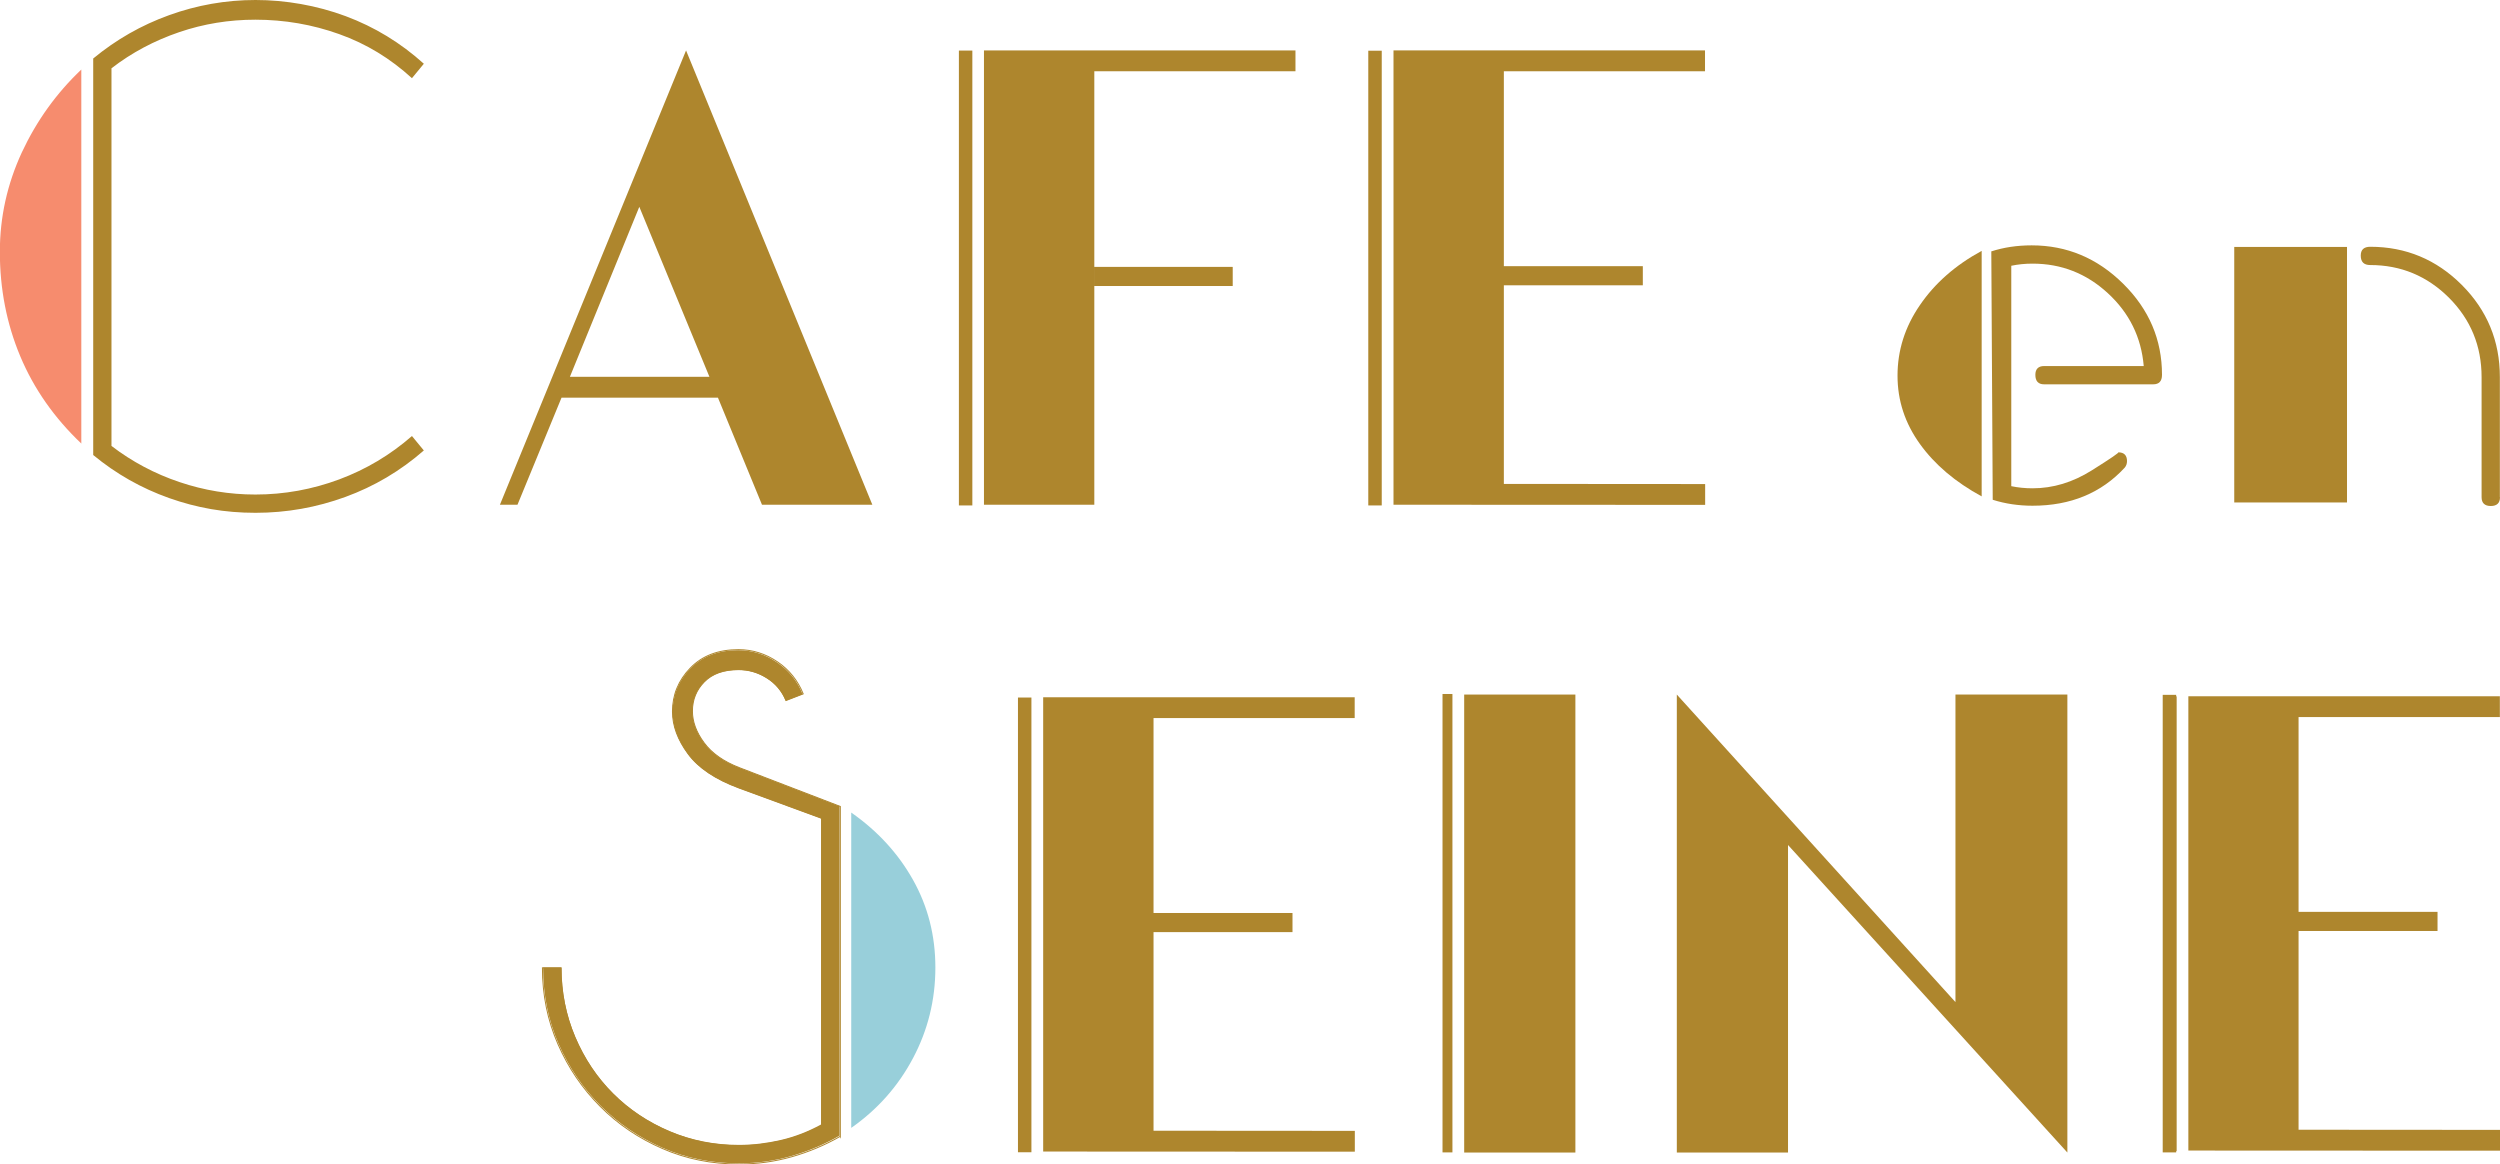 <?xml version="1.0" encoding="UTF-8"?>
<svg id="Layer_1" xmlns="http://www.w3.org/2000/svg" version="1.1" viewBox="0 0 176.48 82.2">
  <!-- Generator: Adobe Illustrator 29.8.3, SVG Export Plug-In . SVG Version: 2.1.1 Build 3)  -->
  <defs>
    <style>
      .st0 {
        fill: #f68c6e;
      }

      .st1 {
        fill: #ae862d;
      }

      .st2 {
        fill: none;
        stroke: #ae862d;
        stroke-miterlimit: 10;
        stroke-width: .07px;
      }

      .st3 {
        fill: #98cfda;
      }
    </style>
  </defs>
  <path class="st1" d="M140.56,17.75c.89-.29,1.84-.43,2.86-.43,2.48,0,4.63.9,6.46,2.71,1.83,1.81,2.74,3.95,2.74,6.43,0,.45-.21.67-.62.67h-7.7c-.41,0-.62-.22-.62-.67,0-.41.21-.62.62-.62h7.03c-.17-2.03-1.02-3.75-2.53-5.14-1.52-1.4-3.29-2.09-5.32-2.09-.52,0-1.02.05-1.5.15v15.56c.48.1.98.15,1.5.15,1.45,0,2.84-.42,4.19-1.27,1.34-.84,1.96-1.27,1.86-1.27.41,0,.62.21.62.62,0,.17-.05.33-.16.46-1.65,1.79-3.82,2.69-6.51,2.69-.99,0-1.93-.14-2.81-.42l-.1-17.55Z"/>
  <path class="st1" d="M176.48,35.1c0,.41-.22.62-.65.62s-.65-.21-.65-.62v-8.48c0-2.2-.77-4.07-2.31-5.61-1.54-1.53-3.39-2.3-5.55-2.3-.45,0-.67-.22-.67-.67,0-.41.22-.62.67-.62,2.51,0,4.67.9,6.46,2.69,1.79,1.79,2.69,3.96,2.69,6.51v8.48ZM165.68,35.47h-7.96v-18.04h7.96v18.04Z"/>
  <path class="st1" d="M133.95,26.52c0-1.78.52-3.44,1.58-4.98,1.05-1.54,2.5-2.82,4.36-3.83v17.33c-1.86-1.01-3.31-2.24-4.36-3.7-1.05-1.46-1.58-3.06-1.58-4.82"/>
  <path class="st1" d="M40.23,26.6h9.85l-4.95-12-4.9,12ZM48.43,3.56l13.15,32.07h-7.79l-3.11-7.56h-11.04l-3.11,7.56h-1.24L48.43,3.56Z"/>
  <polygon class="st1" points="77.25 28.07 77.25 35.63 69.46 35.63 69.46 3.56 91.45 3.56 91.45 5.03 77.25 5.03 77.25 26.6 77.25 28.07"/>
  <polygon class="st1" points="106.16 28.07 106.16 34.16 120.37 34.17 120.37 35.64 98.37 35.63 98.37 3.56 120.36 3.56 120.36 5.03 106.16 5.03 106.16 26.6 106.16 28.07"/>
  <rect class="st1" x="103.36" y="49.03" width="7.85" height="32.33"/>
  <polygon class="st1" points="145.94 49.03 145.94 81.36 126.22 59.65 126.22 81.36 118.37 81.36 118.37 49.03 138.04 70.74 138.04 49.03 145.94 49.03"/>
  <rect class="st1" x="67.69" y="3.57" width=".95" height="32.11"/>
  <rect class="st1" x="96.59" y="3.58" width=".95" height="32.1"/>
  <rect class="st1" x="152.67" y="49.05" width=".95" height="32.3"/>
  <rect class="st1" x="101.83" y="48.99" width=".7" height="32.36"/>
  <path class="st0" d="M5.75,31.32c-1.92-1.82-3.36-3.88-4.32-6.17-.96-2.29-1.44-4.75-1.44-7.38,0-2.44.52-4.78,1.55-7.01,1.04-2.23,2.44-4.18,4.2-5.85v26.41Z"/>
  <path class="st1" d="M29.93,31.79c-1.67,1.46-3.52,2.55-5.55,3.29-2.03.74-4.14,1.12-6.34,1.12s-4.14-.35-6.1-1.04c-1.97-.7-3.75-1.71-5.36-3.04V4.13c1.61-1.33,3.39-2.35,5.36-3.06,1.97-.71,4-1.07,6.1-1.07s4.32.38,6.36,1.14c2.04.76,3.88,1.88,5.52,3.36l-.84,1.02c-1.52-1.39-3.22-2.43-5.13-3.11-1.9-.68-3.87-1.02-5.92-1.02-1.86,0-3.65.29-5.38.88-1.73.59-3.33,1.43-4.78,2.55v26.66c1.45,1.11,3.05,1.96,4.8,2.55,1.75.59,3.53.88,5.36.88,2.04,0,4.01-.36,5.92-1.07,1.9-.71,3.61-1.73,5.13-3.06l.84,1.02Z"/>
  <path class="st1" d="M59.26,80.17c-1.08.62-2.22,1.1-3.41,1.44-1.19.34-2.42.51-3.69.51-1.92,0-3.71-.36-5.38-1.09-1.67-.73-3.13-1.72-4.38-2.97-1.25-1.25-2.24-2.71-2.97-4.38-.73-1.67-1.09-3.46-1.09-5.38h1.3c0,1.73.32,3.36.97,4.89.65,1.53,1.54,2.86,2.67,3.99,1.13,1.13,2.46,2.02,3.99,2.67,1.53.65,3.16.97,4.89.97.99,0,1.98-.12,2.97-.35.99-.23,1.93-.6,2.83-1.09v-21.61l-5.8-2.13c-1.67-.62-2.87-1.42-3.59-2.41-.73-.99-1.09-1.98-1.09-2.97,0-1.17.42-2.2,1.25-3.06.83-.86,1.96-1.3,3.38-1.3.99,0,1.9.29,2.74.86.84.57,1.44,1.32,1.81,2.25l-1.2.46c-.28-.68-.73-1.21-1.35-1.6-.62-.39-1.28-.58-1.99-.58-1.05,0-1.85.29-2.41.86-.56.57-.83,1.26-.83,2.06,0,.74.27,1.48.81,2.22.54.74,1.37,1.33,2.48,1.76l7.1,2.73v23.25Z"/>
  <path class="st2" d="M59.31,80.22c-1.09.62-2.23,1.1-3.43,1.44-1.2.34-2.43.51-3.71.51-1.93,0-3.73-.36-5.4-1.09-1.68-.73-3.15-1.72-4.4-2.98-1.26-1.26-2.25-2.72-2.98-4.39-.73-1.67-1.1-3.47-1.1-5.39h1.31c0,1.74.33,3.37.98,4.91.65,1.53,1.54,2.87,2.68,4,1.13,1.13,2.47,2.02,4.01,2.67,1.54.65,3.18.98,4.92.98.99,0,1.99-.12,2.98-.35.99-.23,1.94-.6,2.84-1.09v-21.67l-5.83-2.14c-1.68-.62-2.88-1.43-3.61-2.42-.73-.99-1.1-1.98-1.1-2.98,0-1.18.42-2.2,1.26-3.07.84-.87,1.97-1.3,3.4-1.3.99,0,1.91.29,2.75.86.84.57,1.44,1.33,1.82,2.26l-1.21.47c-.28-.68-.73-1.22-1.35-1.6-.62-.39-1.29-.58-2-.58-1.06,0-1.86.29-2.42.86-.56.57-.84,1.26-.84,2.07,0,.74.27,1.49.82,2.23.54.74,1.38,1.33,2.49,1.76l7.13,2.74v23.31Z"/>
  <path class="st3" d="M66.03,68.3c0,2.29-.53,4.42-1.58,6.4-1.05,1.98-2.5,3.62-4.36,4.92v-22.26c1.86,1.3,3.31,2.88,4.36,4.75,1.05,1.87,1.58,3.93,1.58,6.19"/>
  <rect class="st1" x="77.23" y="18.84" width="9.79" height="1.35"/>
  <rect class="st1" x="106.1" y="18.79" width="9.87" height="1.35"/>
  <polygon class="st1" points="81.43 73.73 81.43 79.82 95.64 79.83 95.64 81.3 73.64 81.29 73.64 49.22 95.63 49.22 95.63 50.69 81.43 50.69 81.43 72.26 81.43 73.73"/>
  <rect class="st1" x="71.86" y="49.24" width=".95" height="32.1"/>
  <rect class="st1" x="81.37" y="64.45" width="9.87" height="1.35"/>
  <polygon class="st1" points="162.26 73.66 162.26 79.75 176.48 79.76 176.48 81.23 154.48 81.22 154.48 49.15 176.47 49.15 176.47 50.62 162.26 50.62 162.26 72.19 162.26 73.66"/>
  <rect class="st1" x="152.7" y="49.16" width=".95" height="32.1"/>
  <rect class="st1" x="162.2" y="64.37" width="9.87" height="1.35"/>
</svg>